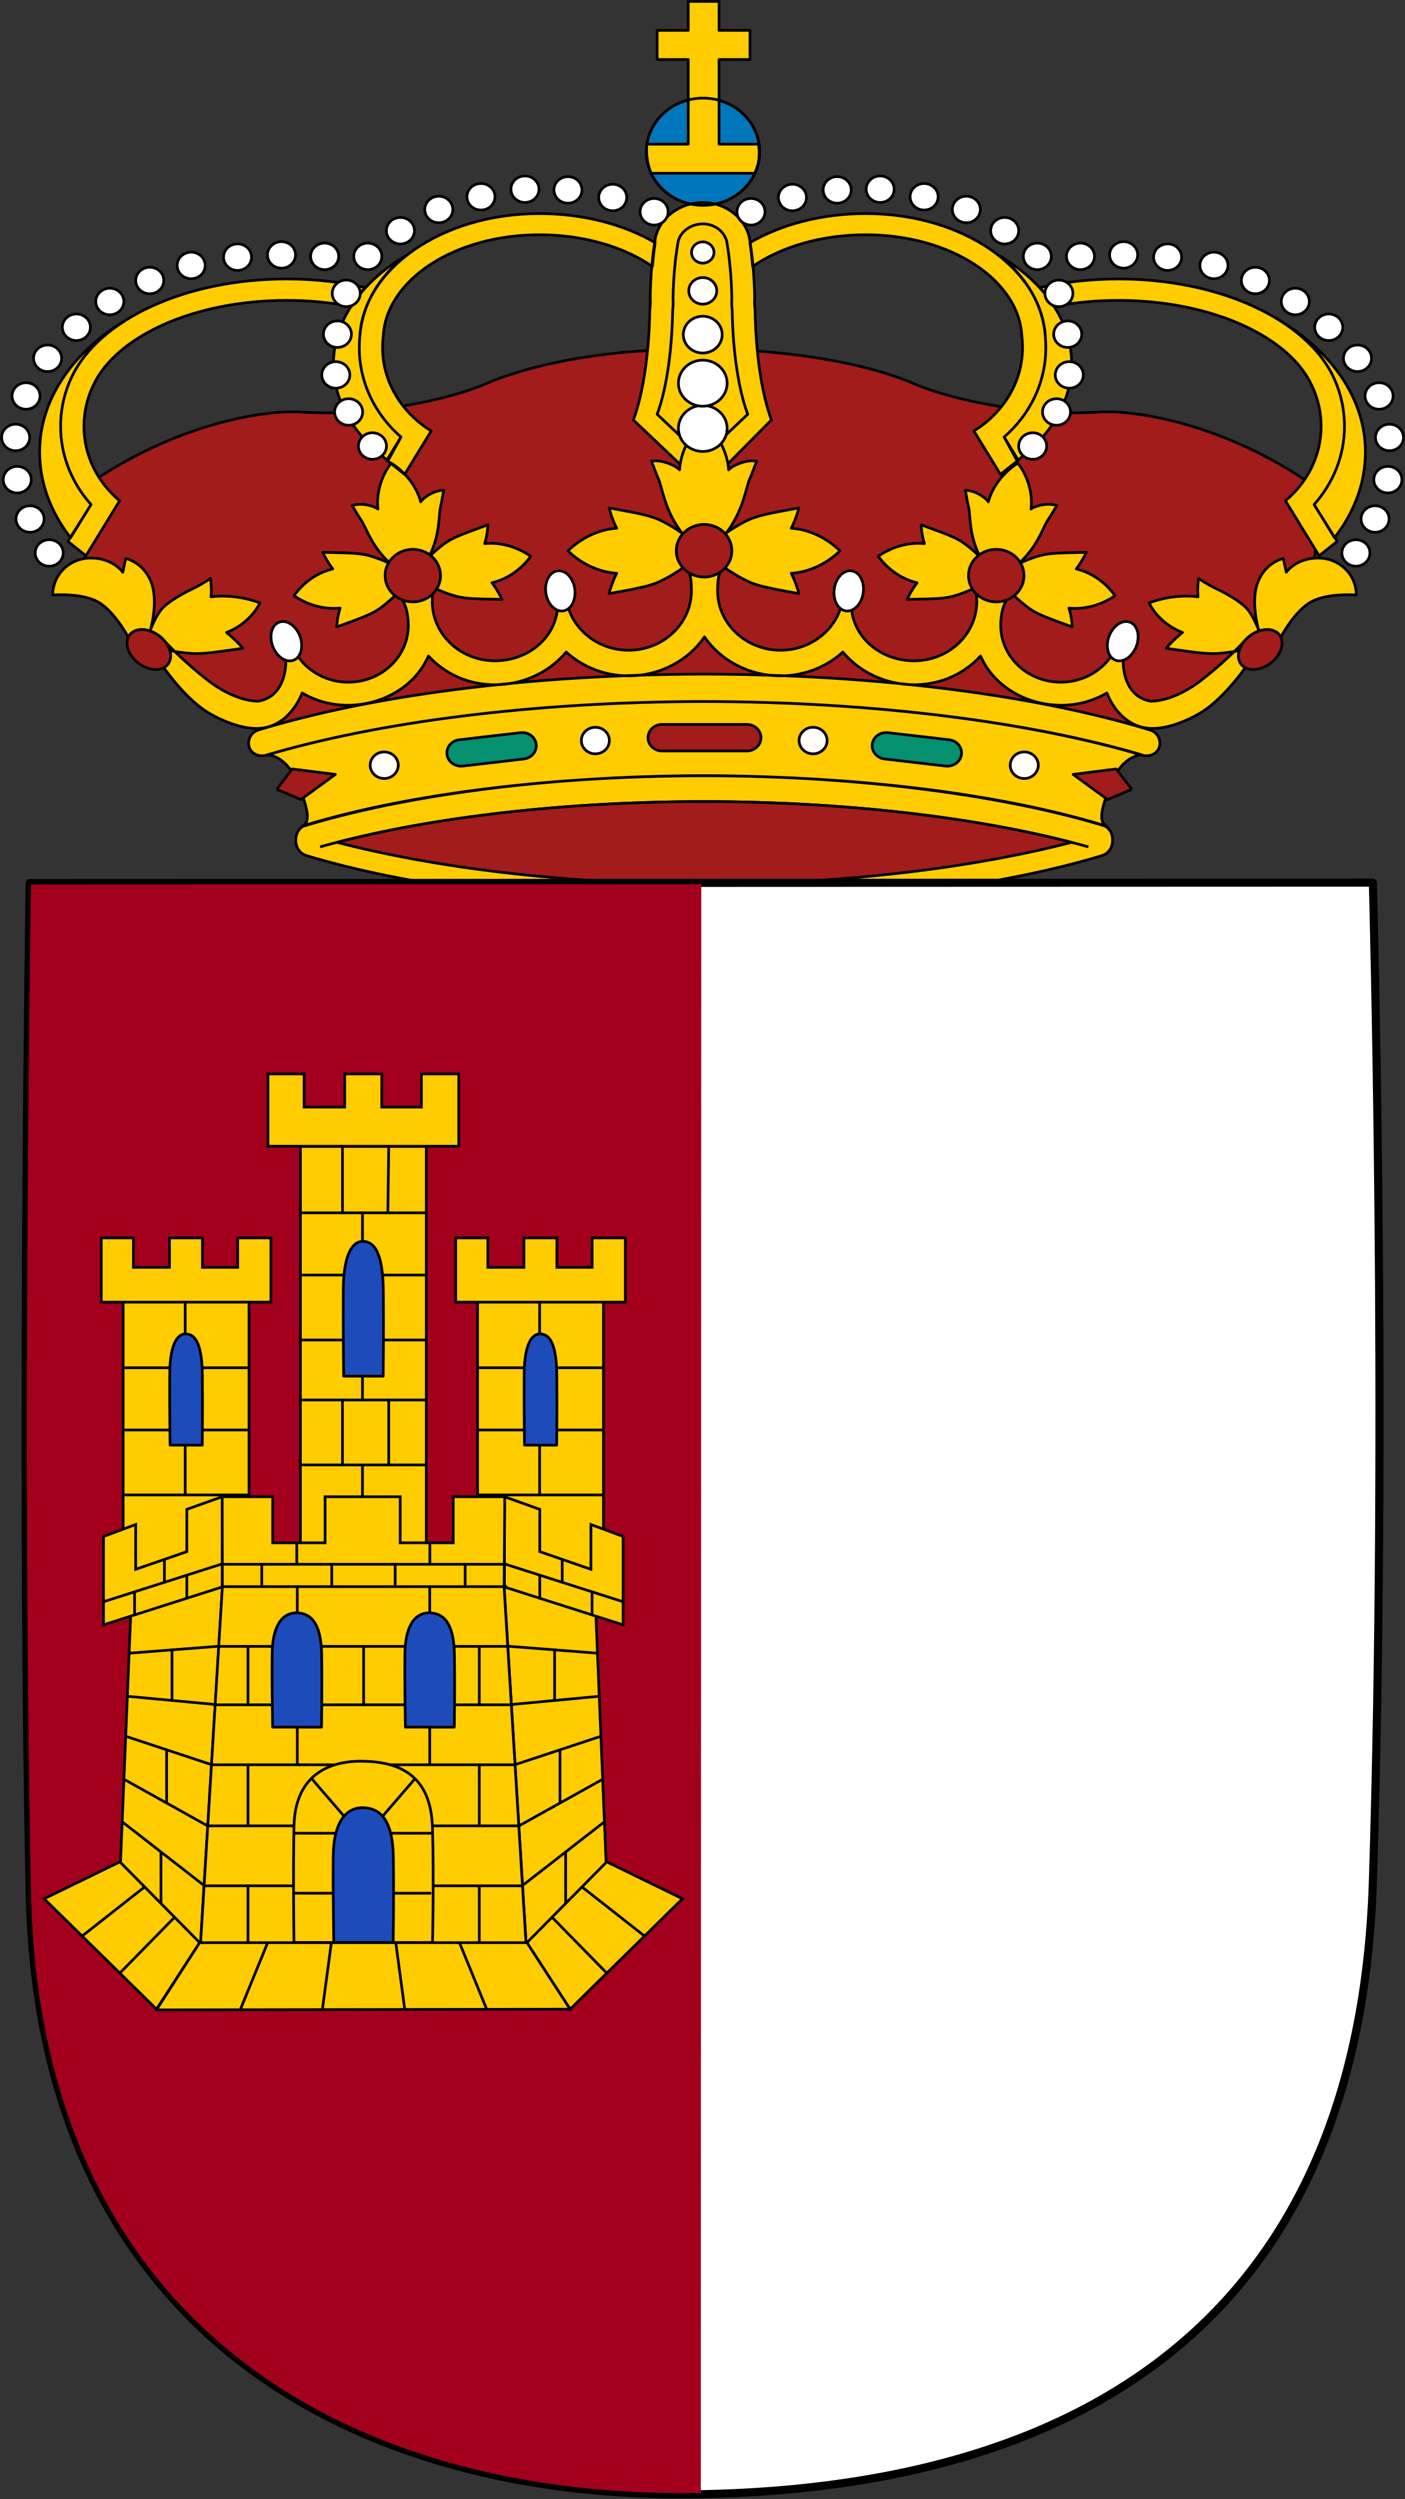 <svg xmlns:dc="http://purl.org/dc/elements/1.1/" xmlns:cc="http://creativecommons.org/ns#" xmlns:rdf="http://www.w3.org/1999/02/22-rdf-syntax-ns#" xmlns:svg="http://www.w3.org/2000/svg" xmlns="http://www.w3.org/2000/svg" xmlns:sodipodi="http://sodipodi.sourceforge.net/DTD/sodipodi-0.dtd" xmlns:inkscape="http://www.inkscape.org/namespaces/inkscape" width="520.118" height="925.464" id="svg2" sodipodi:version="0.32" x="0" y="0" inkscape:version="0.48.1 " sodipodi:docname="20080317003934%21Escudo_Castilla-La_Mancha.svg"><rect width="100%" height="100%" fill="#333333" stroke="none"/><defs id="defs4"></defs><g inkscape:label="Layer 1" inkscape:groupmode="layer" id="layer1" transform="translate(-80.588,-151.323)"><g id="g15850" transform="matrix(1.025,0,0,1.025,-2.383,-7.841)"><g id="g3859" transform="matrix(0.753,0,0,0.753,231.893,142.049)" style="stroke:#000000;stroke-width:1.295;stroke-miterlimit:4;stroke-opacity:1;stroke-dasharray:none"><g id="g12766" transform="matrix(2.511,0,0,2.511,-209.487,-1.432)" style="stroke:#000000;stroke-width:0.516;stroke-miterlimit:4;stroke-opacity:1;stroke-dasharray:none"><path inkscape:connector-curvature="0" style="font-size:12px;fill:#0076bc;stroke:#000000;stroke-width:0.516;stroke-miterlimit:4;stroke-opacity:1;stroke-dasharray:none" d="m 127.059,36.572 c 0,-5.675 4.849,-10.256 10.819,-10.256 5.973,0 10.819,4.58 10.819,10.256 0,5.655 -4.846,10.236 -10.819,10.236 -5.97,0 -10.819,-4.58 -10.819,-10.236" id="path952"></path><path inkscape:connector-curvature="0" style="font-size:12px;fill:none;stroke:#000000;stroke-width:0.516;stroke-miterlimit:4;stroke-opacity:1;stroke-dasharray:none" d="m 77.154,117.557 c 0,-2.777 2.374,-5.023 5.296,-5.023 2.91,0 5.294,2.246 5.294,5.023 0,2.767 -2.374,5.013 -5.294,5.013 -2.922,0 -5.296,-2.246 -5.296,-5.013 z" id="path831"></path><path inkscape:connector-curvature="0" style="font-size:12px;fill:#a21c1c;fill-opacity:1;stroke:#000000;stroke-width:0.516;stroke-miterlimit:4;stroke-opacity:1;stroke-dasharray:none" d="m 136.889,74.249 c 16.233,0 30.678,2.403 40.087,6.133 5.385,2.43 12.615,4.226 20.528,5.284 6.027,0.807 11.754,0.972 16.735,0.59 6.662,-0.13 16.297,1.82 25.935,6.064 7.978,3.54 14.637,7.842 19.06,12.007 l -3.828,3.409 -1.107,9.68 -10.502,12.024 -5.247,4.453 -12.43,9.951 -6.349,0.519 -1.931,5.493 -80.421,-9.422 -80.667,9.422 -1.934,-5.493 -6.359,-0.519 -12.428,-9.951 -5.25,-4.453 -10.497,-12.024 -1.092,-9.68 -3.847,-3.409 c 4.443,-4.165 11.104,-8.467 19.062,-12.007 9.638,-4.243 19.276,-6.194 25.933,-6.064 4.981,0.381 10.711,0.216 16.738,-0.59 7.916,-1.058 15.153,-2.854 20.528,-5.284 9.419,-3.729 23.057,-6.133 39.281,-6.133 z" id="path833"></path><path inkscape:connector-curvature="0" sodipodi:nodetypes="ccccccsccccsscssccccccccccccccscsccscscccsccscccscsccscscccccccsccsccccscccccssccccccscsccscscccsccscccsssccscscccccccsscscccsscscsscccssccccccccccscscscscscscccccsccccsscccsscscsscccccccsccccccscccscsscscccscsccccscsscscccccssccccscsscsccscscccsccscsccccccccccsccscccccccccccccccsscsccscscccccsscscccscsccccccsscscccscsscccsccccsccccsccccccccscccsscccscccccccccccccccccccccccccccccccccccsscccccssccccsscccccc" d="m 137.915,155.772 c -30.321,0.059 -57.536,3.86 -76.691,9.759 1.592,-0.755 1.449,-2.716 -0.531,-7.815 -2.391,-6.17 -6.118,-5.899 -6.118,-5.899 21.178,-6.256 50.658,-10.169 83.469,-10.211 32.823,0.042 62.539,3.956 83.72,10.211 0,0 -3.729,-0.271 -6.12,5.899 -1.978,5.099 -2.125,7.06 -0.531,7.815 -19.153,-5.899 -46.877,-9.7 -77.196,-9.759 z m 0.128,-14.159 c -32.811,0.052 -62.291,3.956 -83.469,10.221 -1.412,0.423 -2.905,-0.13 -3.363,-1.466 -0.458,-1.338 0.303,-2.873 1.715,-3.306 21.269,-6.524 51.509,-10.62 85.124,-10.688 33.623,0.061 63.978,4.165 85.25,10.688 1.412,0.433 2.172,1.968 1.715,3.306 -0.46,1.336 -1.953,1.889 -3.363,1.466 -21.18,-6.266 -50.786,-10.169 -83.609,-10.221 z m 0.081,38.806 c -29.962,-0.044 -56.803,-3.592 -75.956,-9.36 -1.402,-0.426 -2.135,-1.71 -2.054,-3.038 -0.025,-1.291 0.699,-2.462 2.054,-2.871 19.153,-5.761 45.994,-9.308 75.956,-9.353 29.957,0.044 56.778,3.592 75.934,9.353 1.355,0.408 2.066,1.579 2.042,2.871 0.074,1.328 -0.649,2.612 -2.042,3.038 -19.156,5.769 -45.977,9.316 -75.934,9.36 z m -60.63,-84.922 3.39,2.716 5.082,-8.302 c -5.515,-3.375 -9.296,-9.24 -9.296,-15.921 0,-0.755 0.044,-1.491 0.138,-2.221 0.531,-10.593 13.436,-19.345 29.824,-19.345 8.502,0 16.179,2.325 21.584,6.056 0.145,-1.641 0.293,-3.045 0.522,-4.539 -5.953,-3.471 -13.677,-5.559 -22.105,-5.559 -18.841,0 -33.581,10.703 -34.297,23.379 -0.074,0.738 -0.111,1.483 -0.111,2.229 0,6.76 3.09,12.848 7.97,17.082 l -2.701,4.425 m 0.219,0.093 C 71.282,90.792 67.289,84.268 67.289,77.085 c 0,-8.275 5.412,-15.658 13.638,-20.55 -5.075,4.076 -8.152,9.343 -8.593,15.225 -0.074,0.738 -0.111,1.483 -0.111,2.229 0,6.76 3.09,12.848 7.97,17.082 l -2.482,4.519 M 20.983,103.97 c -3.601,-4.034 -5.808,-9.247 -5.808,-14.947 0,-3.437 0.795,-6.723 2.234,-9.655 5.203,-10.706 21.527,-18.496 40.929,-18.496 5.286,0 10.344,0.573 15.016,1.638 -1.036,1.129 -1.85,2.369 -2.642,3.619 -3.882,-0.755 -8.039,-1.164 -12.374,-1.164 -17.761,0 -32.619,6.908 -36.924,16.241 -1.146,2.379 -1.788,5.033 -1.788,7.818 0,5.673 2.657,10.757 6.817,14.228 l -6.43,10.504 -3.444,-2.74 4.416,-7.035 0,-0.01 z m 6.585,-35.195 c -4.671,2.94 -8.209,6.558 -10.16,10.593 -1.439,2.932 -2.234,6.219 -2.234,9.655 0,5.7 2.207,10.912 5.808,14.947 l -3.904,6.334 c -3.737,-4.799 -5.909,-10.403 -5.909,-16.364 0,-10.263 6.531,-19.232 16.398,-25.165 z M 137.841,50.348 c 2.236,0 4.12,1.424 4.58,3.4 0.541,3.193 0.888,6.839 0.962,10.688 0,0.401 -0.02,0.799 -0.02,1.188 0,0.477 0.084,0.954 0.093,1.442 0.138,8.11 1.301,15.259 2.967,19.657 l -4.323,4.095 -8.652,0 -4.328,-4.095 c 1.651,-4.389 2.814,-11.547 2.959,-19.657 0.01,-0.487 0.093,-0.964 0.101,-1.442 0,-0.389 -0.027,-0.787 -0.027,-1.188 0.074,-3.85 0.421,-7.495 0.969,-10.688 0.45,-1.975 2.492,-3.4 4.718,-3.4 z m 60.249,45.148 -3.39,2.716 -5.082,-8.302 c 5.513,-3.375 9.296,-9.24 9.296,-15.921 0,-0.755 -0.044,-1.491 -0.135,-2.221 -0.524,-10.593 -13.449,-19.345 -29.82,-19.345 -8.519,0 -16.189,2.325 -21.598,6.056 -0.148,-1.641 -0.276,-3.045 -0.524,-4.539 5.956,-3.471 13.677,-5.559 22.122,-5.559 18.836,0 33.573,10.703 34.297,23.379 0.064,0.738 0.101,1.483 0.101,2.229 0,6.76 -3.085,12.848 -7.968,17.082 l 2.701,4.425 m -0.219,0.093 c 6.43,-4.797 10.425,-11.321 10.425,-18.504 0,-8.275 -5.417,-15.658 -13.631,-20.55 5.065,4.076 8.14,9.343 8.59,15.225 0.064,0.738 0.101,1.483 0.101,2.229 0,6.76 -3.085,12.848 -7.968,17.082 l 2.482,4.519 m 56.739,8.381 c 3.592,-4.034 5.796,-9.247 5.796,-14.947 0,-3.437 -0.795,-6.723 -2.221,-9.655 -5.213,-10.706 -21.537,-18.496 -40.941,-18.496 -5.286,0 -10.342,0.573 -15.013,1.638 1.045,1.129 1.852,2.369 2.649,3.619 3.865,-0.755 8.042,-1.164 12.354,-1.164 17.766,0 32.631,6.908 36.926,16.241 1.154,2.379 1.788,5.033 1.788,7.818 0,5.673 -2.657,10.757 -6.817,14.228 l 6.43,10.504 3.454,-2.74 -4.413,-7.035 0.007,-0.01 z m -6.595,-35.195 c 4.671,2.94 8.209,6.558 10.169,10.593 1.419,2.932 2.221,6.219 2.221,9.655 0,5.7 -2.204,10.912 -5.796,14.947 l 3.894,6.334 c 3.737,-4.799 5.899,-10.403 5.899,-16.364 0,-10.263 -6.521,-19.232 -16.388,-25.165 z m -109.788,47.14 3.023,0.556 c -0.487,1.223 -0.588,2.558 -0.588,3.965 0,6.27 5.387,11.372 12.019,11.372 5.323,0 9.857,-3.296 11.414,-7.85 0.175,0.121 1.146,-4.113 1.648,-4.061 0.421,0.044 0.376,4.398 0.531,4.32 0.77,5.734 6.01,9.614 11.909,9.614 6.622,0 11.992,-5.075 11.992,-11.358 0,-0.467 -0.027,-0.935 -0.091,-1.387 l 3.764,-3.729 2.022,4.753 c -0.804,1.493 -1.124,3.168 -1.124,4.964 0,5.995 5.129,10.843 11.461,10.843 3.983,0 7.481,-1.916 9.535,-4.824 l 2.408,-3.063 -0.017,3.756 c 0,3.774 1.594,7.158 5.277,7.756 0,0 4.229,0.261 9.83,-4.138 5.606,-4.398 8.693,-8.042 8.693,-8.042 l 0.482,4.406 c 0,0 -4.652,7.193 -9.717,10.125 -2.767,1.614 -6.971,3.304 -10.315,2.758 -3.537,-0.573 -6.056,-3.409 -7.355,-6.679 -2.521,1.483 -5.498,2.349 -8.686,2.349 -6.851,0 -13.008,-3.756 -15.444,-9.412 -3.151,3.4 -7.54,5.491 -12.686,5.491 -5.471,0 -10.482,-2.462 -13.623,-6.246 -3.087,2.812 -7.284,4.546 -11.909,4.546 -6.056,0 -11.458,-2.967 -14.521,-7.444 -3.058,4.477 -8.455,7.444 -14.501,7.444 -4.622,0 -8.829,-1.734 -11.918,-4.546 -3.129,3.783 -8.15,6.246 -13.618,6.246 -5.149,0 -9.537,-2.091 -12.691,-5.491 -2.433,5.655 -8.588,9.412 -15.441,9.412 -3.191,0 -6.155,-0.866 -8.674,-2.349 -1.311,3.269 -3.83,6.106 -7.358,6.679 -3.343,0.546 -7.547,-1.144 -10.322,-2.758 -5.068,-2.932 -9.714,-10.125 -9.714,-10.125 l 0.487,-4.406 c 0,0 3.09,3.643 8.686,8.042 5.606,4.406 9.83,4.138 9.83,4.138 3.683,-0.598 5.274,-3.983 5.274,-7.756 l -0.017,-3.756 2.408,3.063 c 2.052,2.908 5.562,4.824 9.537,4.824 6.329,0 11.458,-4.849 11.458,-10.843 0,-1.796 -0.322,-3.471 -1.127,-4.964 l 2.022,-4.753 3.769,3.729 c -0.057,0.453 -0.091,0.92 -0.091,1.387 0,6.283 5.363,11.358 11.99,11.358 5.909,0 11.139,-3.879 11.909,-9.614 0.165,0.079 0.121,-4.275 0.539,-4.32 0.497,-0.052 1.476,4.182 1.641,4.061 1.567,4.553 6.093,7.85 11.434,7.85 6.63,0 12,-5.102 12,-11.372 0,-1.407 -0.084,-2.743 -0.578,-3.965 l 3.134,-0.556 M 78.317,96.059 c 2.593,1.638 4.856,4.364 5.641,7.409 0,0 0.305,-0.625 1.732,-1.449 1.439,-0.807 2.657,-0.782 2.657,-0.782 0,0 -0.411,2.369 -0.613,3.22 -0.209,0.831 -0.229,3.375 -0.777,5.665 -0.551,2.29 -1.55,4.12 -1.55,4.12 -1.016,-0.834 -2.408,-1.25 -3.847,-1.016 -1.429,0.244 -2.583,1.085 -3.242,2.194 0,0 -1.604,-1.395 -2.942,-3.365 -1.346,-1.97 -2.261,-4.347 -2.775,-5.067 -0.504,-0.728 -1.742,-2.826 -1.742,-2.826 0,0 1.139,-0.426 2.777,-0.123 1.638,0.305 2.152,0.799 2.152,0.799 -0.347,-3.132 0.689,-6.403 2.529,-8.78 z m 1.1,24.941 c -0.824,-0.652 -1.446,-1.562 -1.648,-2.637 -0.204,-1.068 0.027,-2.125 0.568,-2.994 0,0 -2.165,-1.092 -4.482,-1.7 -1.759,-0.46 -4.853,-0.477 -5.788,-0.494 -0.935,-0.027 -2.802,-0.069 -2.802,-0.069 0,0 0.155,0.426 0.686,1.353 0.64,1.119 1.208,1.82 1.208,1.82 -3.097,0.713 -5.734,2.75 -7.402,5.112 2.421,1.673 5.636,2.689 8.794,2.366 0,0 -0.276,0.844 -0.475,2.118 -0.165,1.05 -0.155,1.483 -0.155,1.483 0,0 1.739,-0.642 2.61,-0.962 0.871,-0.322 3.774,-1.328 5.267,-2.334 1.951,-1.336 3.619,-3.055 3.619,-3.055 l 0,-0.007 z m 6.944,-1.164 c 0.539,-0.866 0.797,-1.926 0.595,-3.001 -0.202,-1.075 -0.79,-1.985 -1.614,-2.637 0,0 1.631,-1.727 3.582,-3.053 1.486,-1.006 4.396,-2.022 5.267,-2.334 0.871,-0.32 2.612,-0.972 2.612,-0.972 0,0 0.007,0.443 -0.157,1.493 -0.199,1.267 -0.477,2.108 -0.477,2.108 3.163,-0.33 6.384,0.728 8.804,2.411 -1.665,2.352 -4.322,4.354 -7.409,5.067 0,0 0.558,0.701 1.208,1.82 0.531,0.937 0.689,1.353 0.689,1.353 0,0 -1.87,-0.042 -2.804,-0.059 -0.935,-0.017 -4.029,-0.027 -5.788,-0.494 -2.317,-0.617 -4.507,-1.692 -4.507,-1.692 l 0,-0.01 z M 138.025,88.035 c 2.546,2.307 4.507,5.759 4.755,9.308 0,0 0.458,-0.642 2.226,-1.284 1.766,-0.642 3.122,-0.391 3.122,-0.391 0,0 -0.942,2.578 -1.355,3.478 -0.411,0.903 -0.942,3.732 -2.044,6.17 -1.07,2.455 -2.563,4.302 -2.563,4.302 -0.972,-1.109 -2.435,-1.83 -4.086,-1.83 -1.641,0 -3.104,0.721 -4.076,1.83 0,0 -1.493,-1.847 -2.573,-4.302 -1.092,-2.438 -1.631,-5.267 -2.034,-6.17 -0.411,-0.9 -1.365,-3.478 -1.365,-3.478 0,0 1.365,-0.251 3.124,0.391 1.766,0.642 2.236,1.284 2.236,1.284 0.246,-3.55 2.098,-7.001 4.635,-9.308 z m -3.948,28.011 c -0.787,-0.876 -1.291,-2.012 -1.291,-3.245 0,-1.223 0.467,-2.366 1.255,-3.227 0,0 -2.18,-1.631 -4.635,-2.74 -1.86,-0.851 -5.314,-1.439 -6.349,-1.631 -1.043,-0.199 -3.114,-0.59 -3.114,-0.59 0,0 0.084,0.494 0.485,1.631 0.487,1.38 0.972,2.266 0.972,2.266 -3.589,0.216 -6.972,2.002 -9.316,4.32 2.344,2.298 5.717,4.042 9.316,4.278 0,0 -0.485,0.876 -0.972,2.263 -0.401,1.119 -0.485,1.621 -0.485,1.621 0,0 2.071,-0.381 3.114,-0.571 1.036,-0.209 4.489,-0.79 6.349,-1.648 2.455,-1.112 4.671,-2.716 4.671,-2.716 l 0,-0.01 z m 7.98,0 c 0.787,-0.876 1.289,-2.012 1.289,-3.245 0,-1.223 -0.465,-2.366 -1.255,-3.227 0,0 2.182,-1.631 4.637,-2.74 1.867,-0.851 5.321,-1.439 6.357,-1.631 1.026,-0.199 3.095,-0.59 3.095,-0.59 0,0 -0.071,0.494 -0.485,1.631 -0.487,1.38 -0.962,2.266 -0.962,2.266 3.592,0.216 6.969,2.002 9.306,4.32 -2.337,2.298 -5.707,4.042 -9.306,4.278 0,0 0.475,0.876 0.962,2.263 0.403,1.119 0.485,1.621 0.485,1.621 0,0 -2.059,-0.381 -3.095,-0.571 -1.036,-0.209 -4.489,-0.79 -6.357,-1.648 -2.455,-1.112 -4.671,-2.716 -4.671,-2.716 l 0,-0.01 z m 55.959,-19.987 c -2.583,1.638 -4.844,4.364 -5.633,7.409 0,0 -0.315,-0.625 -1.739,-1.449 -1.429,-0.807 -2.659,-0.782 -2.659,-0.782 0,0 0.413,2.369 0.625,3.22 0.212,0.831 0.219,3.375 0.768,5.665 0.551,2.29 1.547,4.12 1.547,4.12 1.028,-0.834 2.421,-1.25 3.85,-1.016 1.427,0.244 2.583,1.085 3.252,2.194 0,0 1.594,-1.395 2.942,-3.365 1.336,-1.97 2.261,-4.347 2.755,-5.067 0.504,-0.728 1.751,-2.826 1.751,-2.826 0,0 -1.146,-0.426 -2.785,-0.123 -1.641,0.305 -2.155,0.799 -2.155,0.799 0.367,-3.132 -0.679,-6.403 -2.519,-8.78 z m -1.09,24.941 c 0.817,-0.652 1.449,-1.562 1.638,-2.637 0.204,-1.068 -0.017,-2.125 -0.556,-2.994 0,0 2.152,-1.092 4.467,-1.7 1.761,-0.46 4.866,-0.477 5.788,-0.494 0.937,-0.027 2.804,-0.069 2.804,-0.069 0,0 -0.148,0.426 -0.684,1.353 -0.645,1.119 -1.21,1.82 -1.21,1.82 3.095,0.713 5.732,2.75 7.402,5.112 -2.411,1.673 -5.626,2.689 -8.794,2.366 0,0 0.283,0.844 0.477,2.118 0.153,1.05 0.145,1.483 0.145,1.483 0,0 -1.742,-0.642 -2.6,-0.962 -0.871,-0.322 -3.776,-1.328 -5.269,-2.334 -1.941,-1.336 -3.609,-3.055 -3.609,-3.055 l 0,-0.007 z m -6.952,-1.164 c -0.541,-0.866 -0.787,-1.926 -0.598,-3.001 0.204,-1.075 0.799,-1.985 1.621,-2.637 0,0 -1.638,-1.727 -3.589,-3.053 -1.483,-1.006 -4.398,-2.022 -5.267,-2.334 -0.871,-0.32 -2.603,-0.972 -2.603,-0.972 0,0 -0.007,0.443 0.155,1.493 0.194,1.267 0.47,2.108 0.47,2.108 -3.161,-0.33 -6.386,0.728 -8.797,2.411 1.67,2.352 4.317,4.354 7.404,5.067 0,0 -0.558,0.701 -1.203,1.82 -0.539,0.937 -0.684,1.353 -0.684,1.353 0,0 1.857,-0.042 2.792,-0.059 0.925,-0.017 4.042,-0.027 5.788,-0.494 2.31,-0.617 4.499,-1.692 4.499,-1.692 l 0.01,-0.01 z m 50.318,12.051 c 0.266,-0.903 0.871,-1.823 1.759,-2.585 1.931,-1.648 4.514,-1.926 5.761,-0.608 0.155,0.175 0.33,0.408 0.43,0.615 0,0 2.684,-5.092 5.862,-6.782 3.181,-1.71 8.558,-1.277 8.558,-1.277 0,-3.904 -3.198,-7.06 -7.321,-7.06 -2.418,0 -4.708,1.006 -6.056,2.706 l -0.556,-2.62 c 0,0 -3.316,0.659 -4.839,4.45 -1.51,3.801 0.138,9.291 0.138,9.291 0,0 -0.824,-2.359 -2.069,-3.931 -1.237,-1.56 -4.416,-3.269 -6.074,-4.049 -1.658,-0.772 -3.353,-1.936 -3.353,-1.936 0,0 -0.074,0.426 -0.138,1.476 -0.064,1.257 0.037,2.029 0.037,2.029 -3.041,-0.399 -6.588,0.096 -9.353,1.171 1.181,2.325 3.434,4.512 6.384,5.631 0,0 -1.063,0.876 -2.034,1.838 -0.804,0.817 -1.06,1.198 -1.06,1.198 0,0 2.079,0.295 3.124,0.443 1.033,0.138 4.487,0.684 6.548,0.546 1.52,-0.096 3.225,-0.347 4.251,-0.546 z m -204.25,0 c -0.266,-0.903 -0.866,-1.823 -1.759,-2.585 -1.934,-1.648 -4.509,-1.926 -5.764,-0.608 -0.165,0.175 -0.33,0.408 -0.43,0.615 0,0 -2.694,-5.092 -5.872,-6.782 -3.168,-1.71 -8.546,-1.277 -8.546,-1.277 0,-3.904 3.198,-7.06 7.318,-7.06 2.428,0 4.701,1.006 6.064,2.706 l 0.551,-2.62 c 0,0 3.316,0.659 4.836,4.45 1.518,3.801 -0.138,9.291 -0.138,9.291 0,0 0.824,-2.359 2.071,-3.931 1.245,-1.56 4.423,-3.269 6.079,-4.049 1.653,-0.772 3.355,-1.936 3.355,-1.936 0,0 0.064,0.426 0.13,1.476 0.064,1.257 -0.037,2.029 -0.037,2.029 3.031,-0.399 6.585,0.096 9.353,1.171 -1.183,2.325 -3.429,4.512 -6.386,5.631 0,0 1.063,0.876 2.032,1.838 0.809,0.817 1.073,1.198 1.073,1.198 0,0 -2.088,0.295 -3.122,0.443 -1.048,0.138 -4.489,0.684 -6.551,0.546 -1.52,-0.096 -3.225,-0.347 -4.258,-0.546 z m 111.728,-91.213 -19.771,0 c -0.583,-1.089 -1.097,-3.58 -0.831,-5.562 l 7.887,0 0,-16.169 -5.943,0 0,-5.569 5.943,0 0,-5.535 5.882,0 0,5.535 5.919,0 0,5.569 -5.919,0 0,16.169 7.575,0 c 0.211,2.316 0.129,3.662 -0.742,5.562 z m -14.325,55.556 -8.87,-8.423 c 1.759,-4.642 2.977,-12.224 3.141,-20.811 0.01,-0.494 0.103,-1.016 0.103,-1.501 0,-0.418 -0.029,-0.834 -0.02,-1.259 0.064,-4.093 0.43,-7.936 1.009,-11.311 0.871,-3.818 4.726,-6.664 9.023,-6.664 l 0.007,0 c 4.305,0 8.007,2.846 8.888,6.664 0.576,3.375 0.935,7.218 1.016,11.311 0.007,0.426 -0.029,0.841 -0.029,1.259 0.012,0.485 0.103,1.006 0.111,1.501 0.148,8.588 1.375,16.169 3.124,20.811 l -8.353,8.423" style="font-size:12px;fill:#ffcc00;fill-opacity:1;stroke:#000000;stroke-width:0.516;stroke-linejoin:round;stroke-miterlimit:4;stroke-opacity:1;stroke-dasharray:none" id="path835"></path><path inkscape:connector-curvature="0" d="m 97.776,153.273 -5.776,0.669 c -1.474,0.172 -2.839,-0.817 -3.023,-2.197 -0.18,-1.395 0.866,-2.662 2.339,-2.826 l 5.808,-0.676 5.909,-0.679 c 1.464,-0.172 2.802,0.799 2.986,2.197 0.172,1.387 -0.898,2.662 -2.364,2.826 l -5.879,0.686 m 80.674,0 5.771,0.669 c 1.464,0.172 2.841,-0.817 3.023,-2.197 0.165,-1.395 -0.871,-2.662 -2.337,-2.826 l -5.805,-0.676 -5.909,-0.679 c -1.476,-0.172 -2.812,0.799 -2.986,2.197 -0.184,1.387 0.898,2.662 2.362,2.826 l 5.882,0.686" style="font-size:12px;fill:#05906f;fill-opacity:1;stroke:#000000;stroke-width:0.516;stroke-miterlimit:4;stroke-opacity:1;stroke-dasharray:none" id="path865"></path><path inkscape:connector-curvature="0" style="font-size:12px;fill:none;stroke:#000000;stroke-width:0.516;stroke-miterlimit:4;stroke-opacity:1;stroke-dasharray:none" d="m 64.733,169.383 c 18.944,-5.318 44.702,-8.615 73.316,-8.666 28.612,0.052 54.498,3.348 73.442,8.666" id="path878"></path><path inkscape:connector-curvature="0" d="m 138.05,176.487 c -27.04,-0.034 -51.479,-3.156 -70.084,-7.963 18.605,-4.814 43.044,-7.756 70.084,-7.808 27.035,0.052 51.605,2.994 70.21,7.808 -18.605,4.807 -43.175,7.928 -70.21,7.963 z m 0.059,-25.426 -8.029,0 c -1.481,0 -2.708,-1.129 -2.708,-2.534 0,-1.397 1.2,-2.541 2.676,-2.541 l 16.228,0 c 1.476,0 2.679,1.144 2.679,2.541 0,1.405 -1.228,2.534 -2.716,2.534 l -8.13,0 m -81.658,7.331 2.979,-3.897 8.226,1.041 -6.578,4.799 -4.627,-1.943 m 163.321,0 -2.977,-3.897 -8.226,1.041 6.578,4.799 4.625,-1.943" style="font-size:12px;fill:#a21c1c;fill-opacity:1;stroke:#000000;stroke-width:0.516;stroke-linejoin:round;stroke-miterlimit:4;stroke-opacity:1;stroke-dasharray:none" id="path859"></path><path inkscape:connector-curvature="0" id="path11936" d="m 77.154,117.557 c 0,-2.777 2.374,-5.023 5.296,-5.023 2.91,0 5.294,2.246 5.294,5.023 0,2.767 -2.374,5.013 -5.294,5.013 -2.922,0 -5.296,-2.246 -5.296,-5.013 z" style="font-size:12px;fill:#a21c1c;fill-opacity:1;stroke:#000000;stroke-width:0.516;stroke-linejoin:round;stroke-miterlimit:4;stroke-opacity:1;stroke-dasharray:none"></path><path inkscape:connector-curvature="0" id="path11934" d="m 188.592,117.557 c 0,-2.777 2.369,-5.023 5.294,-5.023 2.932,0 5.304,2.246 5.304,5.023 0,2.767 -2.371,5.013 -5.304,5.013 -2.925,0 -5.294,-2.246 -5.294,-5.013 z" style="font-size:12px;fill:#a21c1c;fill-opacity:1;stroke:#000000;stroke-width:0.516;stroke-linejoin:round;stroke-miterlimit:4;stroke-opacity:1;stroke-dasharray:none"></path><path inkscape:connector-curvature="0" id="path11932" d="m 247.813,128.695 c -1.247,-1.319 -3.83,-1.041 -5.761,0.608 -1.934,1.638 -2.494,4.052 -1.247,5.36 1.247,1.319 3.83,1.033 5.761,-0.605 1.934,-1.658 2.494,-4.061 1.247,-5.363 z" style="font-size:12px;fill:#a21c1c;fill-opacity:1;stroke:#000000;stroke-width:0.516;stroke-linejoin:round;stroke-miterlimit:4;stroke-opacity:1;stroke-dasharray:none"></path><path inkscape:connector-curvature="0" id="path11930" d="m 28.52,128.695 c 1.255,-1.319 3.83,-1.041 5.764,0.608 1.941,1.638 2.489,4.052 1.245,5.36 -1.245,1.319 -3.83,1.033 -5.761,-0.605 -1.934,-1.658 -2.492,-4.061 -1.247,-5.363 z" style="font-size:12px;fill:#a21c1c;fill-opacity:1;stroke:#000000;stroke-width:0.516;stroke-linejoin:round;stroke-miterlimit:4;stroke-opacity:1;stroke-dasharray:none"></path><path inkscape:connector-curvature="0" id="path11928" d="m 132.786,112.801 c 0,-2.775 2.371,-5.013 5.294,-5.013 2.922,0 5.304,2.239 5.304,5.013 0,2.777 -2.371,5.023 -5.304,5.023 -2.922,0 -5.294,-2.246 -5.294,-5.023 z" style="font-size:12px;fill:#a21c1c;fill-opacity:1;stroke:#000000;stroke-width:0.516;stroke-linejoin:round;stroke-miterlimit:4;stroke-opacity:1;stroke-dasharray:none"></path><path inkscape:connector-curvature="0" style="font-size:12px;fill:#ffffff;stroke:#000000;stroke-width:0.516;stroke-miterlimit:4;stroke-opacity:1;stroke-dasharray:none" d="m 62.925,56.552 c 0,-1.397 1.203,-2.534 2.676,-2.534 1.486,0 2.684,1.136 2.684,2.534 0,1.405 -1.198,2.541 -2.684,2.541 -1.474,0 -2.676,-1.136 -2.676,-2.541" id="path1116"></path><path inkscape:connector-curvature="0" style="font-size:12px;fill:#ffffff;fill-opacity:1;stroke:#000000;stroke-width:0.516;stroke-miterlimit:4;stroke-opacity:1;stroke-dasharray:none" d="m 114.638,149.066 c 0,-1.397 1.198,-2.534 2.674,-2.534 1.486,0 2.686,1.136 2.686,2.534 0,1.395 -1.2,2.541 -2.686,2.541 -1.476,0 -2.674,-1.146 -2.674,-2.541 z" id="path861"></path><path inkscape:connector-curvature="0" style="font-size:12px;fill:#ffffff;fill-opacity:1;stroke:#000000;stroke-width:0.516;stroke-miterlimit:4;stroke-opacity:1;stroke-dasharray:none" d="m 74.305,153.777 c 0,-1.397 1.2,-2.534 2.674,-2.534 1.486,0 2.684,1.136 2.684,2.534 0,1.405 -1.198,2.541 -2.684,2.541 -1.474,0 -2.674,-1.137 -2.674,-2.541 z" id="path867"></path><path inkscape:connector-curvature="0" style="font-size:12px;fill:#ffffff;fill-opacity:1;stroke:#000000;stroke-width:0.516;stroke-miterlimit:4;stroke-opacity:1;stroke-dasharray:none" d="m 156.226,149.066 c 0,-1.397 1.2,-2.534 2.676,-2.534 1.483,0 2.684,1.136 2.684,2.534 0,1.395 -1.2,2.541 -2.684,2.541 -1.476,0 -2.676,-1.146 -2.676,-2.541 z" id="path873"></path><path inkscape:connector-curvature="0" style="font-size:12px;fill:#ffffff;fill-opacity:1;stroke:#000000;stroke-width:0.516;stroke-miterlimit:4;stroke-opacity:1;stroke-dasharray:none" d="m 196.56,153.777 c 0,-1.397 1.2,-2.534 2.676,-2.534 1.483,0 2.684,1.136 2.684,2.534 0,1.405 -1.2,2.541 -2.684,2.541 -1.476,0 -2.676,-1.137 -2.676,-2.541 z" id="path875"></path><path inkscape:connector-curvature="0" style="font-size:12px;fill:#ffffff;fill-opacity:1;stroke:#000000;stroke-width:0.516;stroke-miterlimit:4;stroke-opacity:1;stroke-dasharray:none" d="m 133.179,89.422 c 0,-2.428 2.088,-4.389 4.654,-4.389 2.566,0 4.654,1.961 4.654,4.389 0,2.438 -2.088,4.408 -4.654,4.408 -2.566,0 -4.654,-1.97 -4.654,-4.408 z" id="path901"></path><path inkscape:connector-curvature="0" style="font-size:12px;fill:#ffffff;fill-opacity:1;stroke:#000000;stroke-width:0.516;stroke-miterlimit:4;stroke-opacity:1;stroke-dasharray:none" d="m 133.179,80.79 c 0,-2.428 2.088,-4.408 4.654,-4.408 2.566,0 4.654,1.98 4.654,4.408 0,2.43 -2.088,4.398 -4.654,4.398 -2.566,0 -4.654,-1.968 -4.654,-4.398 z" id="path903"></path><path inkscape:connector-curvature="0" style="font-size:12px;fill:#ffffff;fill-opacity:1;stroke:#000000;stroke-width:0.516;stroke-miterlimit:4;stroke-opacity:1;stroke-dasharray:none" d="m 134.114,71.506 c 0,-1.943 1.668,-3.513 3.719,-3.513 2.042,0 3.71,1.569 3.71,3.513 0,1.943 -1.668,3.515 -3.71,3.515 -2.052,0 -3.719,-1.572 -3.719,-3.515 z" id="path905"></path><path inkscape:connector-curvature="0" style="font-size:12px;fill:#ffffff;fill-opacity:1;stroke:#000000;stroke-width:0.516;stroke-miterlimit:4;stroke-opacity:1;stroke-dasharray:none" d="m 135.157,63.135 c 0,-1.395 1.2,-2.531 2.676,-2.531 1.483,0 2.674,1.136 2.674,2.531 0,1.407 -1.191,2.544 -2.674,2.544 -1.476,0 -2.676,-1.136 -2.676,-2.544 z" id="path907"></path><path inkscape:connector-curvature="0" style="font-size:12px;fill:#ffffff;fill-opacity:1;stroke:#000000;stroke-width:0.516;stroke-miterlimit:4;stroke-opacity:1;stroke-dasharray:none" d="m 135.688,55.814 c 0,-1.129 0.959,-2.029 2.145,-2.029 1.181,0 2.143,0.9 2.143,2.029 0,1.119 -0.962,2.029 -2.143,2.029 -1.186,0 -2.145,-0.91 -2.145,-2.029 z" id="path909"></path><path inkscape:connector-curvature="0" style="font-size:12px;fill:#ffffff;fill-opacity:1;stroke:#000000;stroke-width:0.516;stroke-miterlimit:4;stroke-opacity:1;stroke-dasharray:none" d="m 220.707,130.907 c 0.694,-2.037 0.074,-4.052 -1.392,-4.492 -1.464,-0.46 -3.225,0.824 -3.919,2.854 -0.699,2.029 -0.074,4.034 1.392,4.494 1.464,0.44 3.223,-0.834 3.919,-2.856 z" id="path913"></path><path inkscape:connector-curvature="0" style="font-size:12px;fill:#ffffff;fill-opacity:1;stroke:#000000;stroke-width:0.516;stroke-miterlimit:4;stroke-opacity:1;stroke-dasharray:none" d="m 168.484,120.791 c 0.273,-2.125 -0.743,-3.98 -2.273,-4.155 -1.53,-0.182 -2.996,1.387 -3.269,3.505 -0.276,2.116 0.74,3.983 2.271,4.165 1.53,0.172 2.996,-1.397 3.272,-3.515 z" id="path915"></path><path inkscape:connector-curvature="0" style="font-size:12px;fill:#ffffff;fill-opacity:1;stroke:#000000;stroke-width:0.516;stroke-miterlimit:4;stroke-opacity:1;stroke-dasharray:none" d="m 107.849,120.791 c -0.273,-2.125 0.753,-3.98 2.273,-4.155 1.53,-0.182 2.996,1.387 3.272,3.505 0.263,2.116 -0.743,3.983 -2.273,4.165 -1.53,0.172 -2.996,-1.397 -3.272,-3.515 z" id="path917"></path><path inkscape:connector-curvature="0" style="font-size:12px;fill:#ffffff;fill-opacity:1;stroke:#000000;stroke-width:0.516;stroke-miterlimit:4;stroke-opacity:1;stroke-dasharray:none" d="m 55.637,130.907 c -0.696,-2.037 -0.074,-4.052 1.392,-4.492 1.466,-0.46 3.215,0.824 3.911,2.854 0.686,2.029 0.064,4.034 -1.392,4.494 -1.466,0.44 -3.215,-0.834 -3.911,-2.856 z" id="path919"></path><path inkscape:connector-curvature="0" style="font-size:12px;fill:#ffffff;fill-opacity:1;stroke:#000000;stroke-width:0.516;stroke-miterlimit:4;stroke-opacity:1;stroke-dasharray:none" d="m 259.913,113.22 c 0,-1.407 1.2,-2.526 2.676,-2.526 1.483,0 2.674,1.119 2.674,2.526 0,1.405 -1.191,2.531 -2.674,2.531 -1.476,0 -2.676,-1.127 -2.676,-2.531 z" id="path1041"></path><path inkscape:connector-curvature="0" style="font-size:12px;fill:#ffffff;fill-opacity:1;stroke:#000000;stroke-width:0.516;stroke-miterlimit:4;stroke-opacity:1;stroke-dasharray:none" d="m 263.576,106.73 c 0,-1.397 1.193,-2.526 2.676,-2.526 1.474,0 2.674,1.129 2.674,2.526 0,1.414 -1.2,2.541 -2.674,2.541 -1.483,0 -2.676,-1.127 -2.676,-2.541 z" id="path1043"></path><path inkscape:connector-curvature="0" style="font-size:12px;fill:#ffffff;fill-opacity:1;stroke:#000000;stroke-width:0.516;stroke-miterlimit:4;stroke-opacity:1;stroke-dasharray:none" d="m 266.012,99.218 c 0,-1.397 1.203,-2.534 2.689,-2.534 1.474,0 2.674,1.136 2.674,2.534 0,1.405 -1.2,2.541 -2.674,2.541 -1.486,0 -2.689,-1.137 -2.689,-2.541 z" id="path1045"></path><path inkscape:connector-curvature="0" style="font-size:12px;fill:#ffffff;fill-opacity:1;stroke:#000000;stroke-width:0.516;stroke-miterlimit:4;stroke-opacity:1;stroke-dasharray:none" d="m 266.327,91.156 c 0,-1.405 1.198,-2.531 2.672,-2.531 1.476,0 2.676,1.127 2.676,2.531 0,1.407 -1.2,2.534 -2.676,2.534 -1.474,0 -2.672,-1.127 -2.672,-2.534 z" id="path1047"></path><path inkscape:connector-curvature="0" style="font-size:12px;fill:#ffffff;fill-opacity:1;stroke:#000000;stroke-width:0.516;stroke-miterlimit:4;stroke-opacity:1;stroke-dasharray:none" d="m 264.339,83.221 c 0,-1.397 1.2,-2.526 2.672,-2.526 1.486,0 2.686,1.129 2.686,2.526 0,1.412 -1.2,2.541 -2.686,2.541 -1.471,0 -2.672,-1.129 -2.672,-2.541 z" id="path1049"></path><path inkscape:connector-curvature="0" style="font-size:12px;fill:#ffffff;fill-opacity:1;stroke:#000000;stroke-width:0.516;stroke-miterlimit:4;stroke-opacity:1;stroke-dasharray:none" d="m 260.216,76.018 c 0,-1.405 1.2,-2.531 2.676,-2.531 1.483,0 2.679,1.127 2.679,2.531 0,1.407 -1.196,2.544 -2.679,2.544 -1.476,0 -2.676,-1.136 -2.676,-2.544 z" id="path1051"></path><path inkscape:connector-curvature="0" style="font-size:12px;fill:#ffffff;fill-opacity:1;stroke:#000000;stroke-width:0.516;stroke-miterlimit:4;stroke-opacity:1;stroke-dasharray:none" d="m 254.721,70.102 c 0,-1.405 1.198,-2.541 2.674,-2.541 1.486,0 2.684,1.136 2.684,2.541 0,1.397 -1.198,2.534 -2.684,2.534 -1.476,0 -2.674,-1.136 -2.674,-2.534 z" id="path1053"></path><path inkscape:connector-curvature="0" style="font-size:12px;fill:#ffffff;fill-opacity:1;stroke:#000000;stroke-width:0.516;stroke-miterlimit:4;stroke-opacity:1;stroke-dasharray:none" d="m 248.334,65.184 c 0,-1.407 1.2,-2.544 2.686,-2.544 1.474,0 2.674,1.136 2.674,2.544 0,1.395 -1.2,2.531 -2.674,2.531 -1.486,0 -2.686,-1.136 -2.686,-2.531 z" id="path1055"></path><path inkscape:connector-curvature="0" style="font-size:12px;fill:#ffffff;fill-opacity:1;stroke:#000000;stroke-width:0.516;stroke-miterlimit:4;stroke-opacity:1;stroke-dasharray:none" d="m 240.706,61.157 c 0,-1.405 1.198,-2.524 2.674,-2.524 1.483,0 2.684,1.119 2.684,2.524 0,1.407 -1.2,2.544 -2.684,2.544 -1.476,0 -2.674,-1.136 -2.674,-2.544 z" id="path1057"></path><path inkscape:connector-curvature="0" style="font-size:12px;fill:#ffffff;fill-opacity:1;stroke:#000000;stroke-width:0.516;stroke-miterlimit:4;stroke-opacity:1;stroke-dasharray:none" d="m 232.79,58.286 c 0,-1.397 1.2,-2.534 2.684,-2.534 1.474,0 2.676,1.136 2.676,2.534 0,1.405 -1.203,2.541 -2.676,2.541 -1.483,0 -2.684,-1.136 -2.684,-2.541 z" id="path1059"></path><path inkscape:connector-curvature="0" style="font-size:12px;fill:#ffffff;fill-opacity:1;stroke:#000000;stroke-width:0.516;stroke-miterlimit:4;stroke-opacity:1;stroke-dasharray:none" d="m 223.942,56.707 c 0,-1.397 1.198,-2.541 2.674,-2.541 1.486,0 2.681,1.144 2.681,2.541 0,1.397 -1.196,2.534 -2.681,2.534 -1.476,0 -2.674,-1.136 -2.674,-2.534 z" id="path1061"></path><path inkscape:connector-curvature="0" style="font-size:12px;fill:#ffffff;fill-opacity:1;stroke:#000000;stroke-width:0.516;stroke-miterlimit:4;stroke-opacity:1;stroke-dasharray:none" d="m 215.541,56.264 c 0,-1.397 1.2,-2.524 2.684,-2.524 1.476,0 2.676,1.127 2.676,2.524 0,1.407 -1.2,2.544 -2.676,2.544 -1.483,0 -2.684,-1.136 -2.684,-2.544 z" id="path1063"></path><path inkscape:connector-curvature="0" style="font-size:12px;fill:#ffffff;fill-opacity:1;stroke:#000000;stroke-width:0.516;stroke-miterlimit:4;stroke-opacity:1;stroke-dasharray:none" d="m 207.295,56.552 c 0,-1.397 1.203,-2.534 2.684,-2.534 1.486,0 2.676,1.136 2.676,2.534 0,1.405 -1.191,2.541 -2.676,2.541 -1.481,0 -2.684,-1.136 -2.684,-2.541 z" id="path1065"></path><path inkscape:connector-curvature="0" style="font-size:12px;fill:#ffffff;fill-opacity:1;stroke:#000000;stroke-width:0.516;stroke-miterlimit:4;stroke-opacity:1;stroke-dasharray:none" d="m 199.062,56.552 c 0,-1.397 1.198,-2.534 2.674,-2.534 1.474,0 2.674,1.136 2.674,2.534 0,1.405 -1.2,2.541 -2.674,2.541 -1.476,0 -2.674,-1.136 -2.674,-2.541 z" id="path1067"></path><path inkscape:connector-curvature="0" style="font-size:12px;fill:#ffffff;fill-opacity:1;stroke:#000000;stroke-width:0.516;stroke-miterlimit:4;stroke-opacity:1;stroke-dasharray:none" d="m 203.185,63.622 c 0,-1.405 1.2,-2.541 2.674,-2.541 1.483,0 2.674,1.136 2.674,2.541 0,1.397 -1.191,2.541 -2.674,2.541 -1.474,0 -2.674,-1.144 -2.674,-2.541 z" id="path1069"></path><path inkscape:connector-curvature="0" style="font-size:12px;fill:#ffffff;fill-opacity:1;stroke:#000000;stroke-width:0.516;stroke-miterlimit:4;stroke-opacity:1;stroke-dasharray:none" d="m 204.86,71.43 c 0,-1.405 1.2,-2.544 2.676,-2.544 1.483,0 2.684,1.139 2.684,2.544 0,1.387 -1.2,2.524 -2.684,2.524 -1.476,0 -2.676,-1.136 -2.676,-2.524 z" id="path1071"></path><path inkscape:connector-curvature="0" style="font-size:12px;fill:#ffffff;fill-opacity:1;stroke:#000000;stroke-width:0.516;stroke-miterlimit:4;stroke-opacity:1;stroke-dasharray:none" d="m 205.162,79.211 c 0,-1.414 1.2,-2.541 2.684,-2.541 1.476,0 2.672,1.127 2.672,2.541 0,1.397 -1.196,2.534 -2.672,2.534 -1.483,0 -2.684,-1.136 -2.684,-2.534 z" id="path1073"></path><path inkscape:connector-curvature="0" style="font-size:12px;fill:#ffffff;fill-opacity:1;stroke:#000000;stroke-width:0.516;stroke-miterlimit:4;stroke-opacity:1;stroke-dasharray:none" d="m 202.724,86.291 c 0,-1.397 1.2,-2.541 2.674,-2.541 1.486,0 2.676,1.144 2.676,2.541 0,1.405 -1.191,2.534 -2.676,2.534 -1.474,0 -2.674,-1.129 -2.674,-2.534 z" id="path1075"></path><path inkscape:connector-curvature="0" style="font-size:12px;fill:#ffffff;fill-opacity:1;stroke:#000000;stroke-width:0.516;stroke-miterlimit:4;stroke-opacity:1;stroke-dasharray:none" d="m 198.171,92.797 c 0,-1.397 1.203,-2.541 2.676,-2.541 1.481,0 2.674,1.144 2.674,2.541 0,1.397 -1.193,2.534 -2.674,2.534 -1.474,0 -2.676,-1.136 -2.676,-2.534 z" id="path1077"></path><path inkscape:connector-curvature="0" style="font-size:12px;fill:#ffffff;fill-opacity:1;stroke:#000000;stroke-width:0.516;stroke-miterlimit:4;stroke-opacity:1;stroke-dasharray:none" d="m 192.823,51.642 c 0,-1.397 1.2,-2.526 2.684,-2.526 1.476,0 2.674,1.129 2.674,2.526 0,1.405 -1.198,2.541 -2.674,2.541 -1.483,0 -2.684,-1.136 -2.684,-2.541 z" id="path1079"></path><path inkscape:connector-curvature="0" style="font-size:12px;fill:#ffffff;fill-opacity:1;stroke:#000000;stroke-width:0.516;stroke-miterlimit:4;stroke-opacity:1;stroke-dasharray:none" d="m 185.502,47.598 c 0,-1.397 1.193,-2.541 2.676,-2.541 1.476,0 2.672,1.144 2.672,2.541 0,1.397 -1.196,2.534 -2.672,2.534 -1.483,0 -2.676,-1.136 -2.676,-2.534 z" id="path1081"></path><path inkscape:connector-curvature="0" style="font-size:12px;fill:#ffffff;fill-opacity:1;stroke:#000000;stroke-width:0.516;stroke-miterlimit:4;stroke-opacity:1;stroke-dasharray:none" d="m 177.434,45.16 c 0,-1.397 1.2,-2.524 2.681,-2.524 1.476,0 2.676,1.127 2.676,2.524 0,1.405 -1.2,2.544 -2.676,2.544 -1.481,0 -2.681,-1.139 -2.681,-2.544 z" id="path1083"></path><path inkscape:connector-curvature="0" style="font-size:12px;fill:#ffffff;fill-opacity:1;stroke:#000000;stroke-width:0.516;stroke-miterlimit:4;stroke-opacity:1;stroke-dasharray:none" d="m 169.043,43.721 c 0,-1.397 1.2,-2.534 2.674,-2.534 1.483,0 2.676,1.136 2.676,2.534 0,1.395 -1.193,2.534 -2.676,2.534 -1.474,0 -2.674,-1.139 -2.674,-2.534 z" id="path1085"></path><path inkscape:connector-curvature="0" style="font-size:12px;fill:#ffffff;fill-opacity:1;stroke:#000000;stroke-width:0.516;stroke-miterlimit:4;stroke-opacity:1;stroke-dasharray:none" d="m 160.827,43.859 c 0,-1.397 1.198,-2.541 2.674,-2.541 1.483,0 2.684,1.144 2.684,2.541 0,1.407 -1.2,2.534 -2.684,2.534 -1.476,0 -2.674,-1.127 -2.674,-2.534 z" id="path1087"></path><path inkscape:connector-curvature="0" style="font-size:12px;fill:#ffffff;fill-opacity:1;stroke:#000000;stroke-width:0.516;stroke-miterlimit:4;stroke-opacity:1;stroke-dasharray:none" d="m 152.278,45.3 c 0,-1.397 1.2,-2.526 2.676,-2.526 1.483,0 2.684,1.129 2.684,2.526 0,1.412 -1.2,2.541 -2.684,2.541 -1.476,0 -2.676,-1.129 -2.676,-2.541 z" id="path1089"></path><path inkscape:connector-curvature="0" style="font-size:12px;fill:#ffffff;fill-opacity:1;stroke:#000000;stroke-width:0.516;stroke-miterlimit:4;stroke-opacity:1;stroke-dasharray:none" d="m 144.365,48.033 c 0,-1.407 1.2,-2.544 2.674,-2.544 1.483,0 2.684,1.136 2.684,2.544 0,1.395 -1.2,2.541 -2.684,2.541 -1.474,0 -2.674,-1.146 -2.674,-2.541 z" id="path1091"></path><path inkscape:connector-curvature="0" style="font-size:12px;fill:#ffffff;fill-opacity:1;stroke:#000000;stroke-width:0.516;stroke-miterlimit:4;stroke-opacity:1;stroke-dasharray:none" d="m 10.319,113.22 c 0,-1.407 1.2,-2.526 2.674,-2.526 1.486,0 2.676,1.119 2.676,2.526 0,1.405 -1.191,2.531 -2.676,2.531 -1.474,0 -2.674,-1.127 -2.674,-2.531 z" id="path1093"></path><path inkscape:connector-curvature="0" style="font-size:12px;fill:#ffffff;fill-opacity:1;stroke:#000000;stroke-width:0.516;stroke-miterlimit:4;stroke-opacity:1;stroke-dasharray:none" d="m 6.654,106.73 c 0,-1.397 1.2,-2.526 2.676,-2.526 1.483,0 2.684,1.129 2.684,2.526 0,1.414 -1.2,2.541 -2.684,2.541 -1.476,0 -2.676,-1.127 -2.676,-2.541 z" id="path1095"></path><path inkscape:connector-curvature="0" style="font-size:12px;fill:#ffffff;fill-opacity:1;stroke:#000000;stroke-width:0.516;stroke-miterlimit:4;stroke-opacity:1;stroke-dasharray:none" d="m 4.209,99.218 c 0,-1.397 1.2,-2.534 2.684,-2.534 1.476,0 2.676,1.136 2.676,2.534 0,1.405 -1.2,2.541 -2.676,2.541 -1.483,0 -2.684,-1.137 -2.684,-2.541 z" id="path1097"></path><path inkscape:connector-curvature="0" style="font-size:12px;fill:#ffffff;fill-opacity:1;stroke:#000000;stroke-width:0.516;stroke-miterlimit:4;stroke-opacity:1;stroke-dasharray:none" d="m 3.906,91.156 c 0,-1.405 1.2,-2.531 2.676,-2.531 1.483,0 2.684,1.127 2.684,2.531 0,1.407 -1.2,2.534 -2.684,2.534 -1.476,0 -2.676,-1.127 -2.676,-2.534 z" id="path1099"></path><path inkscape:connector-curvature="0" style="font-size:12px;fill:#ffffff;fill-opacity:1;stroke:#000000;stroke-width:0.516;stroke-miterlimit:4;stroke-opacity:1;stroke-dasharray:none" d="m 5.894,83.221 c 0,-1.397 1.2,-2.526 2.674,-2.526 1.476,0 2.676,1.129 2.676,2.526 0,1.412 -1.2,2.541 -2.676,2.541 -1.474,0 -2.674,-1.129 -2.674,-2.541 z" id="path1101"></path><path inkscape:connector-curvature="0" style="font-size:12px;fill:#ffffff;fill-opacity:1;stroke:#000000;stroke-width:0.516;stroke-miterlimit:4;stroke-opacity:1;stroke-dasharray:none" d="m 10.007,76.018 c 0,-1.405 1.2,-2.531 2.686,-2.531 1.474,0 2.674,1.127 2.674,2.531 0,1.407 -1.2,2.544 -2.674,2.544 -1.486,0 -2.686,-1.136 -2.686,-2.544 z" id="path1103"></path><path inkscape:connector-curvature="0" style="font-size:12px;fill:#ffffff;fill-opacity:1;stroke:#000000;stroke-width:0.516;stroke-miterlimit:4;stroke-opacity:1;stroke-dasharray:none" d="m 15.505,70.102 c 0,-1.405 1.2,-2.541 2.684,-2.541 1.474,0 2.674,1.136 2.674,2.541 0,1.397 -1.2,2.534 -2.674,2.534 -1.483,0 -2.684,-1.136 -2.684,-2.534 z" id="path1105"></path><path inkscape:connector-curvature="0" style="font-size:12px;fill:#ffffff;fill-opacity:1;stroke:#000000;stroke-width:0.516;stroke-miterlimit:4;stroke-opacity:1;stroke-dasharray:none" d="m 21.888,65.184 c 0,-1.407 1.2,-2.544 2.684,-2.544 1.476,0 2.676,1.136 2.676,2.544 0,1.395 -1.2,2.531 -2.676,2.531 -1.483,0 -2.684,-1.136 -2.684,-2.531 z" id="path1107"></path><path inkscape:connector-curvature="0" style="font-size:12px;fill:#ffffff;fill-opacity:1;stroke:#000000;stroke-width:0.516;stroke-miterlimit:4;stroke-opacity:1;stroke-dasharray:none" d="m 29.519,61.157 c 0,-1.405 1.2,-2.524 2.684,-2.524 1.476,0 2.676,1.119 2.676,2.524 0,1.407 -1.2,2.544 -2.676,2.544 -1.483,0 -2.684,-1.136 -2.684,-2.544 z" id="path1109"></path><path inkscape:connector-curvature="0" style="font-size:12px;fill:#ffffff;fill-opacity:1;stroke:#000000;stroke-width:0.516;stroke-miterlimit:4;stroke-opacity:1;stroke-dasharray:none" d="m 37.435,58.286 c 0,-1.397 1.198,-2.534 2.674,-2.534 1.483,0 2.684,1.136 2.684,2.534 0,1.405 -1.2,2.541 -2.684,2.541 -1.476,0 -2.674,-1.136 -2.674,-2.541 z" id="path1111"></path><path inkscape:connector-curvature="0" style="font-size:12px;fill:#ffffff;fill-opacity:1;stroke:#000000;stroke-width:0.516;stroke-miterlimit:4;stroke-opacity:1;stroke-dasharray:none" d="m 46.294,56.707 c 0,-1.397 1.198,-2.541 2.674,-2.541 1.474,0 2.674,1.144 2.674,2.541 0,1.397 -1.2,2.534 -2.674,2.534 -1.476,0 -2.674,-1.136 -2.674,-2.534 z" id="path1113"></path><path inkscape:connector-curvature="0" style="font-size:12px;fill:#ffffff;fill-opacity:1;stroke:#000000;stroke-width:0.516;stroke-miterlimit:4;stroke-opacity:1;stroke-dasharray:none" d="m 54.685,56.264 c 0,-1.397 1.198,-2.524 2.684,-2.524 1.474,0 2.674,1.127 2.674,2.524 0,1.407 -1.2,2.544 -2.674,2.544 -1.486,0 -2.684,-1.136 -2.684,-2.544 z" id="path1115"></path><path inkscape:connector-curvature="0" style="font-size:12px;fill:#ffffff;fill-opacity:1;stroke:#000000;stroke-width:0.516;stroke-miterlimit:4;stroke-opacity:1;stroke-dasharray:none" d="m 62.925,56.552 c 0,-1.397 1.203,-2.534 2.676,-2.534 1.486,0 2.684,1.136 2.684,2.534 0,1.405 -1.198,2.541 -2.684,2.541 -1.474,0 -2.676,-1.136 -2.676,-2.541 z" id="path1117"></path><path inkscape:connector-curvature="0" style="font-size:12px;fill:#ffffff;fill-opacity:1;stroke:#000000;stroke-width:0.516;stroke-miterlimit:4;stroke-opacity:1;stroke-dasharray:none" d="m 71.171,56.552 c 0,-1.397 1.2,-2.534 2.676,-2.534 1.483,0 2.684,1.136 2.684,2.534 0,1.405 -1.2,2.541 -2.684,2.541 -1.476,0 -2.676,-1.136 -2.676,-2.541 z" id="path1119"></path><path inkscape:connector-curvature="0" style="font-size:12px;fill:#ffffff;fill-opacity:1;stroke:#000000;stroke-width:0.516;stroke-miterlimit:4;stroke-opacity:1;stroke-dasharray:none" d="m 67.051,63.622 c 0,-1.405 1.198,-2.541 2.674,-2.541 1.483,0 2.684,1.136 2.684,2.541 0,1.397 -1.2,2.541 -2.684,2.541 -1.476,0 -2.674,-1.144 -2.674,-2.541 z" id="path1121"></path><path inkscape:connector-curvature="0" style="font-size:12px;fill:#ffffff;fill-opacity:1;stroke:#000000;stroke-width:0.516;stroke-miterlimit:4;stroke-opacity:1;stroke-dasharray:none" d="m 65.373,71.43 c 0,-1.405 1.191,-2.544 2.676,-2.544 1.474,0 2.674,1.139 2.674,2.544 0,1.387 -1.2,2.524 -2.674,2.524 -1.486,0 -2.676,-1.136 -2.676,-2.524 z" id="path1123"></path><path inkscape:connector-curvature="0" style="font-size:12px;fill:#ffffff;fill-opacity:1;stroke:#000000;stroke-width:0.516;stroke-miterlimit:4;stroke-opacity:1;stroke-dasharray:none" d="m 65.063,79.211 c 0,-1.414 1.2,-2.541 2.684,-2.541 1.474,0 2.674,1.127 2.674,2.541 0,1.397 -1.2,2.534 -2.674,2.534 -1.483,0 -2.684,-1.136 -2.684,-2.534 z" id="path1125"></path><path inkscape:connector-curvature="0" style="font-size:12px;fill:#ffffff;fill-opacity:1;stroke:#000000;stroke-width:0.516;stroke-miterlimit:4;stroke-opacity:1;stroke-dasharray:none" d="m 67.508,86.291 c 0,-1.397 1.2,-2.541 2.674,-2.541 1.486,0 2.684,1.144 2.684,2.541 0,1.405 -1.198,2.534 -2.684,2.534 -1.474,0 -2.674,-1.129 -2.674,-2.534 z" id="path1127"></path><path inkscape:connector-curvature="0" style="font-size:12px;fill:#ffffff;fill-opacity:1;stroke:#000000;stroke-width:0.516;stroke-miterlimit:4;stroke-opacity:1;stroke-dasharray:none" d="m 72.059,92.797 c 0,-1.397 1.203,-2.541 2.674,-2.541 1.486,0 2.686,1.144 2.686,2.541 0,1.397 -1.2,2.534 -2.686,2.534 -1.471,0 -2.674,-1.136 -2.674,-2.534 z" id="path1129"></path><path inkscape:connector-curvature="0" style="font-size:12px;fill:#ffffff;fill-opacity:1;stroke:#000000;stroke-width:0.516;stroke-miterlimit:4;stroke-opacity:1;stroke-dasharray:none" d="m 77.402,51.642 c 0,-1.397 1.2,-2.526 2.674,-2.526 1.483,0 2.684,1.129 2.684,2.526 0,1.405 -1.2,2.541 -2.684,2.541 -1.474,0 -2.674,-1.136 -2.674,-2.541 z" id="path1131"></path><path inkscape:connector-curvature="0" style="font-size:12px;fill:#ffffff;fill-opacity:1;stroke:#000000;stroke-width:0.516;stroke-miterlimit:4;stroke-opacity:1;stroke-dasharray:none" d="m 84.73,47.598 c 0,-1.397 1.2,-2.541 2.674,-2.541 1.483,0 2.684,1.144 2.684,2.541 0,1.397 -1.2,2.534 -2.684,2.534 -1.474,0 -2.674,-1.136 -2.674,-2.534 z" id="path1133"></path><path inkscape:connector-curvature="0" style="font-size:12px;fill:#ffffff;fill-opacity:1;stroke:#000000;stroke-width:0.516;stroke-miterlimit:4;stroke-opacity:1;stroke-dasharray:none" d="m 92.789,45.16 c 0,-1.397 1.203,-2.524 2.684,-2.524 1.476,0 2.676,1.127 2.676,2.524 0,1.405 -1.2,2.544 -2.676,2.544 -1.481,0 -2.684,-1.139 -2.684,-2.544 z" id="path1135"></path><path inkscape:connector-curvature="0" style="font-size:12px;fill:#ffffff;fill-opacity:1;stroke:#000000;stroke-width:0.516;stroke-miterlimit:4;stroke-opacity:1;stroke-dasharray:none" d="m 101.187,43.721 c 0,-1.397 1.203,-2.534 2.676,-2.534 1.486,0 2.686,1.136 2.686,2.534 0,1.395 -1.2,2.534 -2.686,2.534 -1.474,0 -2.676,-1.139 -2.676,-2.534 z" id="path1137"></path><path inkscape:connector-curvature="0" style="font-size:12px;fill:#ffffff;fill-opacity:1;stroke:#000000;stroke-width:0.516;stroke-miterlimit:4;stroke-opacity:1;stroke-dasharray:none" d="m 109.409,43.859 c 0,-1.397 1.188,-2.541 2.674,-2.541 1.474,0 2.674,1.144 2.674,2.541 0,1.407 -1.2,2.534 -2.674,2.534 -1.486,0 -2.674,-1.127 -2.674,-2.534 z" id="path1139"></path><path inkscape:connector-curvature="0" style="font-size:12px;fill:#ffffff;fill-opacity:1;stroke:#000000;stroke-width:0.516;stroke-miterlimit:4;stroke-opacity:1;stroke-dasharray:none" d="m 117.954,45.3 c 0,-1.397 1.2,-2.526 2.674,-2.526 1.486,0 2.676,1.129 2.676,2.526 0,1.412 -1.191,2.541 -2.676,2.541 -1.474,0 -2.674,-1.129 -2.674,-2.541 z" id="path1141"></path><path inkscape:connector-curvature="0" style="font-size:12px;fill:#ffffff;fill-opacity:1;stroke:#000000;stroke-width:0.516;stroke-miterlimit:4;stroke-opacity:1;stroke-dasharray:none" d="m 125.861,48.033 c 0,-1.407 1.198,-2.544 2.681,-2.544 1.476,0 2.676,1.136 2.676,2.544 0,1.395 -1.2,2.541 -2.676,2.541 -1.483,0 -2.681,-1.146 -2.681,-2.541 z" id="path1143"></path><path id="path3958" d="m 127.059,36.572 c 0,-5.675 4.849,-10.256 10.819,-10.256 5.973,0 10.819,4.58 10.819,10.256 0,5.655 -4.846,10.236 -10.819,10.236 -5.97,0 -10.819,-4.58 -10.819,-10.236" style="font-size:12px;fill:none;stroke:#000000;stroke-width:0.516;stroke-miterlimit:4;stroke-opacity:1;stroke-dasharray:none" inkscape:connector-curvature="0"></path></g><path inkscape:connector-curvature="0" sodipodi:nodetypes="ccsccc" id="path4448" d="m 7.976,187.493 c 0,0 -1.756,108.666 0,192.962 1.754,84.257 62.817,116.103 128.189,114.881 65.372,-1.222 125.518,-27.644 128.371,-116.935 2.853,-89.26 0,-190.998 0,-190.998 L 7.976,187.493 z" style="fill:#ffffff;fill-opacity:1;fill-rule:evenodd;stroke:#000000;stroke-width:1.547;stroke-linecap:butt;stroke-linejoin:round;stroke-miterlimit:4;stroke-opacity:1;stroke-dasharray:none" transform="matrix(2.511,0,0,2.511,-206.247,-29.539)"></path><path inkscape:connector-curvature="0" style="fill:#a2001c;fill-opacity:1;fill-rule:evenodd;stroke:#000000;stroke-width:0.516;stroke-linecap:butt;stroke-linejoin:round;stroke-miterlimit:4;stroke-opacity:1;stroke-dasharray:none" d="M 136.256,187.448 7.976,187.493 c 0,0 -1.756,108.666 0,192.962 1.754,84.257 62.817,116.103 128.189,114.881" id="path8007" sodipodi:nodetypes="cccs" transform="matrix(2.511,0,0,2.511,-206.247,-29.539)"></path><g id="g6909" transform="matrix(1.199,0,0,1.199,-326.14,457.607)" style="stroke:#000000;stroke-width:1.08;stroke-miterlimit:4;stroke-opacity:1;stroke-dasharray:none"><g id="g6892" style="stroke:#000000;stroke-width:1.08;stroke-miterlimit:4;stroke-opacity:1;stroke-dasharray:none"><path inkscape:connector-curvature="0" id="path3452" style="fill:#ffcc00;fill-opacity:1;fill-rule:evenodd;stroke:#000000;stroke-width:1.08;stroke-linecap:butt;stroke-linejoin:miter;stroke-miterlimit:4;stroke-opacity:1;stroke-dasharray:none" d="m 145.329,128.344 12.857,0 0,11.786 14.429,0 0,-11.786 13.19,0 0,11.786 14.095,0 0,-11.786 13.286,0 0,25.714 -67.857,0 0,-25.714 z m 8.75,25.714 0,112.143 50.357,0 0,-112.143 m -25.536,77.452 0,-77.922 m -25,26.72 50.179,0 m -50.179,24.893 50.179,0 m -50.179,26 50.179,0"></path><path inkscape:connector-curvature="0" id="path3482" style="fill:#ffcc00;fill-opacity:1;fill-rule:evenodd;stroke:#000000;stroke-width:1.08;stroke-linecap:butt;stroke-linejoin:miter;stroke-miterlimit:4;stroke-opacity:1;stroke-dasharray:none" d="m 212.015,62.741 14.46,0 0,13.255 16.228,0 0,-13.255 14.835,0 0,13.255 15.853,0 0,-13.255 14.942,0 0,28.921 -76.319,0 0,-28.921 z m 12.981,29.586 0,172.277 50.357,0 0,-172.277 m -25.536,100.849 0,-75.367 m -25,0.5 50.179,0 m -50.179,24.893 50.179,0 m -50.179,26 50.179,0 m -50.179,24 50.179,0 m -50.179,26 50.179,0 m -25.179,46.051 0,-46.141 m -8,0.277 0,-26.49 m 18.505,26.49 0,-26.49 m -18.505,-74.499 0,-26.49 m 18.148,26.49 0.357,-26.49"></path><path inkscape:connector-curvature="0" id="path3470" style="fill:#ffcc00;fill-opacity:1;fill-rule:evenodd;stroke:#000000;stroke-width:1.08;stroke-linecap:butt;stroke-linejoin:miter;stroke-miterlimit:4;stroke-opacity:1;stroke-dasharray:none" d="m 287.118,128.344 12.857,0 0,11.786 14.429,0 0,-11.786 13.19,0 0,11.786 14.095,0 0,-11.786 13.286,0 0,25.714 -67.857,0 0,-25.714 z m 8.75,25.714 0,112.143 50.357,0 0,-112.143 m -25.536,77.452 0,-77.922 m -25,26.72 50.179,0 m -50.179,24.893 50.179,0 m -50.179,26 50.179,0"></path><path inkscape:connector-curvature="0" id="path3508" style="fill:#ffcc00;fill-opacity:1;fill-rule:evenodd;stroke:#000000;stroke-width:1.08;stroke-linecap:butt;stroke-linejoin:miter;stroke-miterlimit:4;stroke-opacity:1;stroke-dasharray:none" d="m 146.22,247.826 0,35.355 47.477,-15.152 0,-36.113 -14.142,5.051 0,16.92 -20.456,7.071 0,-17.93 -12.879,4.798 z m 24.37,9.218 0,8.713 m -24.37,8.183 47.477,-15.152 -47.477,15.152 z m 12.433,-3.716 0,8.713 m 20.898,-15.342 0,8.713 m -22.471,7.592 -4.041,97.985 -30.557,14.9 44.952,44.194 17.678,-27.274 8.713,-141.548 m -40.737,110.174 31.494,31.906 m -30.766,-48.157 32.312,25.148 m -31.725,-42.262 33.474,18.654 m -32.708,-35.831 34.088,11.277 m -33.318,-27.289 34.885,3.274 m -34.556,-20.508 35.806,-2.79 m -18.45,1.533 0,19.824 m -2.147,20.456 0,20.708 m -2.268,19.738 0,20.708 m -6.584,-6.63 -24.601,19.335 m 36.657,-7.258 -21.856,22.306"></path><path inkscape:connector-curvature="0" d="m 354.084,247.826 0,35.355 -47.477,-15.152 0,-36.113 14.142,5.051 0,16.92 20.456,7.071 0,-17.93 12.879,4.798 z m -24.37,9.218 0,8.713 m 24.37,8.183 -47.477,-15.152 47.477,15.152 z m -12.433,-3.716 0,8.713 m -20.898,-15.342 0,8.713 m 22.471,7.592 4.041,97.985 30.557,14.9 -44.952,44.194 -17.678,-27.274 -8.713,-141.548 m 40.737,110.174 -31.494,31.906 m 30.766,-48.157 -32.312,25.148 m 31.725,-42.262 -33.474,18.654 m 32.708,-35.831 -34.088,11.277 m 33.318,-27.289 -34.885,3.274 m 34.556,-20.508 -35.806,-2.79 m 18.45,1.533 0,19.824 m 2.147,20.456 0,20.708 m 2.268,19.738 0,20.708 m 6.584,-6.63 24.601,19.335 m -36.657,-7.258 21.856,22.306" style="fill:#ffcc00;fill-opacity:1;fill-rule:evenodd;stroke:#000000;stroke-width:1.08;stroke-linecap:butt;stroke-linejoin:miter;stroke-miterlimit:4;stroke-opacity:1;stroke-dasharray:none" id="path4142"></path><path inkscape:connector-curvature="0" id="path6765" style="fill:#ffcc00;fill-opacity:1;fill-rule:evenodd;stroke:#000000;stroke-width:1.08;stroke-linecap:butt;stroke-linejoin:miter;stroke-miterlimit:4;stroke-opacity:1;stroke-dasharray:none" d="m 223.537,250.538 0,8.713 m 53.242,-8.713 0,8.713 m -83.65,-0.313 114.652,0 m -114.652,8.947 114.652,0 m -70.244,-8.434 0,8.087 m -28,-8.087 0,8.087 m 53.357,-8.087 0,8.087 m 28,-8.087 0,8.087 m -98.565,24.257 115.537,0 m -117.131,23.375 118.724,0 m -119.787,24 120.849,0 m -122.266,24.446 123.683,0 m -125.1,24 126.517,0 m -128.997,22.75 131.478,0 M 223.75,267.808 l 0,23.75 m 52.982,-23.75 0,23.75 M 223.75,315.63 l 0,23.75 m 52.982,-23.75 0,23.75 m -72.714,-47.768 0,23.75 m 92.536,-23.75 0,23.75 m -46.268,-23.75 0,23.75 m -46.268,24.25 0,23.75 m 92.536,-23.75 0,23.75 m -92.536,24.228 0,22.722 m 92.536,-22.722 0,22.722 m -7.963,-0.048 10.927,26.75 m -36.335,-26.396 3.565,26.578 M 211.931,410.264 201.004,437.014 m 36.335,-26.396 -3.565,26.578 m 99.097,-0.219 -165.351,0.283 -0.044,-0.141 17.634,-27.415 8.649,-141.611 -0.063,-36.176 20.203,0 0,18.435 20.961,0 0,-18.435 30.052,0 0,18.435 21.213,0 0,-18.435 20.616,0 -0.261,36.239 8.713,141.548 17.678,27.274 z"></path><path inkscape:connector-curvature="0" id="path6091" style="fill:#ffcc00;fill-opacity:1;fill-rule:evenodd;stroke:#000000;stroke-width:1.08;stroke-linecap:butt;stroke-linejoin:round;stroke-miterlimit:4;stroke-opacity:1;stroke-dasharray:none" d="m 222.417,410.273 c 0,0 -0.379,-26.108 0,-46.362 0.379,-20.244 13.567,-26.454 27.685,-26.16 14.118,0.294 27.108,5.2 27.724,26.654 0.616,21.446 0,45.89 0,45.89 l -55.41,-0.021 z m 0.28,-19.702 54.607,0 m -54.607,-24 54.607,0 m -48,-22.085 20.871,24.241 20.871,-24.241"></path></g><g style="fill:#1d4bba;fill-opacity:1;stroke:#000000;stroke-width:1.08;stroke-miterlimit:4;stroke-opacity:1;stroke-dasharray:none" id="g6901"><path inkscape:connector-curvature="0" sodipodi:nodetypes="czszcc" id="path10753" d="m 213.884,324.108 c 0,0 -0.333,-16.461 -0.199,-29.23 0.134,-12.764 4.987,-16.679 9.971,-16.494 4.983,0.185 9.63,3.279 9.847,16.805 0.217,13.521 -0.061,28.933 -0.061,28.933 l -19.558,-0.013 z" style="fill:#1d4bba;fill-opacity:1;fill-rule:evenodd;stroke:#000000;stroke-width:1.08;stroke-linecap:butt;stroke-linejoin:round;stroke-miterlimit:4;stroke-opacity:1;stroke-dasharray:none"></path><path inkscape:connector-curvature="0" style="fill:#1d4bba;fill-opacity:1;fill-rule:evenodd;stroke:#000000;stroke-width:1.08;stroke-linecap:butt;stroke-linejoin:round;stroke-miterlimit:4;stroke-opacity:1;stroke-dasharray:none" d="m 266.992,324.108 c 0,0 -0.333,-16.461 -0.199,-29.23 0.134,-12.764 4.987,-16.679 9.971,-16.494 4.983,0.185 9.63,3.279 9.847,16.805 0.217,13.521 -0.061,28.933 -0.061,28.933 l -19.558,-0.013 z" id="path6075" sodipodi:nodetypes="czszcc"></path><path inkscape:connector-curvature="0" style="fill:#1d4bba;fill-opacity:1;fill-rule:evenodd;stroke:#000000;stroke-width:1.08;stroke-linecap:butt;stroke-linejoin:round;stroke-miterlimit:4;stroke-opacity:1;stroke-dasharray:none" d="m 172.844,211.265 c 0,0 -0.219,-16.021 -0.131,-28.449 0.088,-12.422 3.286,-16.233 6.569,-16.053 3.283,0.18 6.344,3.191 6.487,16.355 0.143,13.16 -0.041,28.159 -0.041,28.159 l -12.884,-0.013 z" id="path6077" sodipodi:nodetypes="czszcc"></path><path inkscape:connector-curvature="0" sodipodi:nodetypes="czszcc" id="path6079" d="m 242.301,183.656 c 0,0 -0.269,-19.415 -0.161,-34.475 0.108,-15.054 4.033,-19.671 8.063,-19.453 4.03,0.218 7.787,3.867 7.963,19.82 0.176,15.948 -0.05,34.124 -0.05,34.124 l -15.815,-0.016 z" style="fill:#1d4bba;fill-opacity:1;fill-rule:evenodd;stroke:#000000;stroke-width:1.08;stroke-linecap:butt;stroke-linejoin:round;stroke-miterlimit:4;stroke-opacity:1;stroke-dasharray:none"></path><path inkscape:connector-curvature="0" sodipodi:nodetypes="czszcc" id="path6081" d="m 314.633,211.265 c 0,0 -0.219,-16.021 -0.131,-28.449 0.088,-12.422 3.286,-16.233 6.569,-16.053 3.283,0.18 6.344,3.191 6.487,16.355 0.143,13.16 -0.041,28.159 -0.041,28.159 l -12.884,-0.013 z" style="fill:#1d4bba;fill-opacity:1;fill-rule:evenodd;stroke:#000000;stroke-width:1.08;stroke-linecap:butt;stroke-linejoin:round;stroke-miterlimit:4;stroke-opacity:1;stroke-dasharray:none"></path><path inkscape:connector-curvature="0" style="fill:#1d4bba;fill-opacity:1;fill-rule:evenodd;stroke:#000000;stroke-width:1.08;stroke-linecap:butt;stroke-linejoin:round;stroke-miterlimit:4;stroke-opacity:1;stroke-dasharray:none" d="m 238.359,410.281 c 0,0 -0.404,-19.415 -0.241,-34.475 0.162,-15.054 6.052,-19.671 12.1,-19.453 6.047,0.218 11.686,3.867 11.95,19.82 0.264,15.948 -0.075,34.124 -0.075,34.124 l -23.734,-0.016 z" id="path6089" sodipodi:nodetypes="czszcc"></path></g></g></g></g></g></svg>